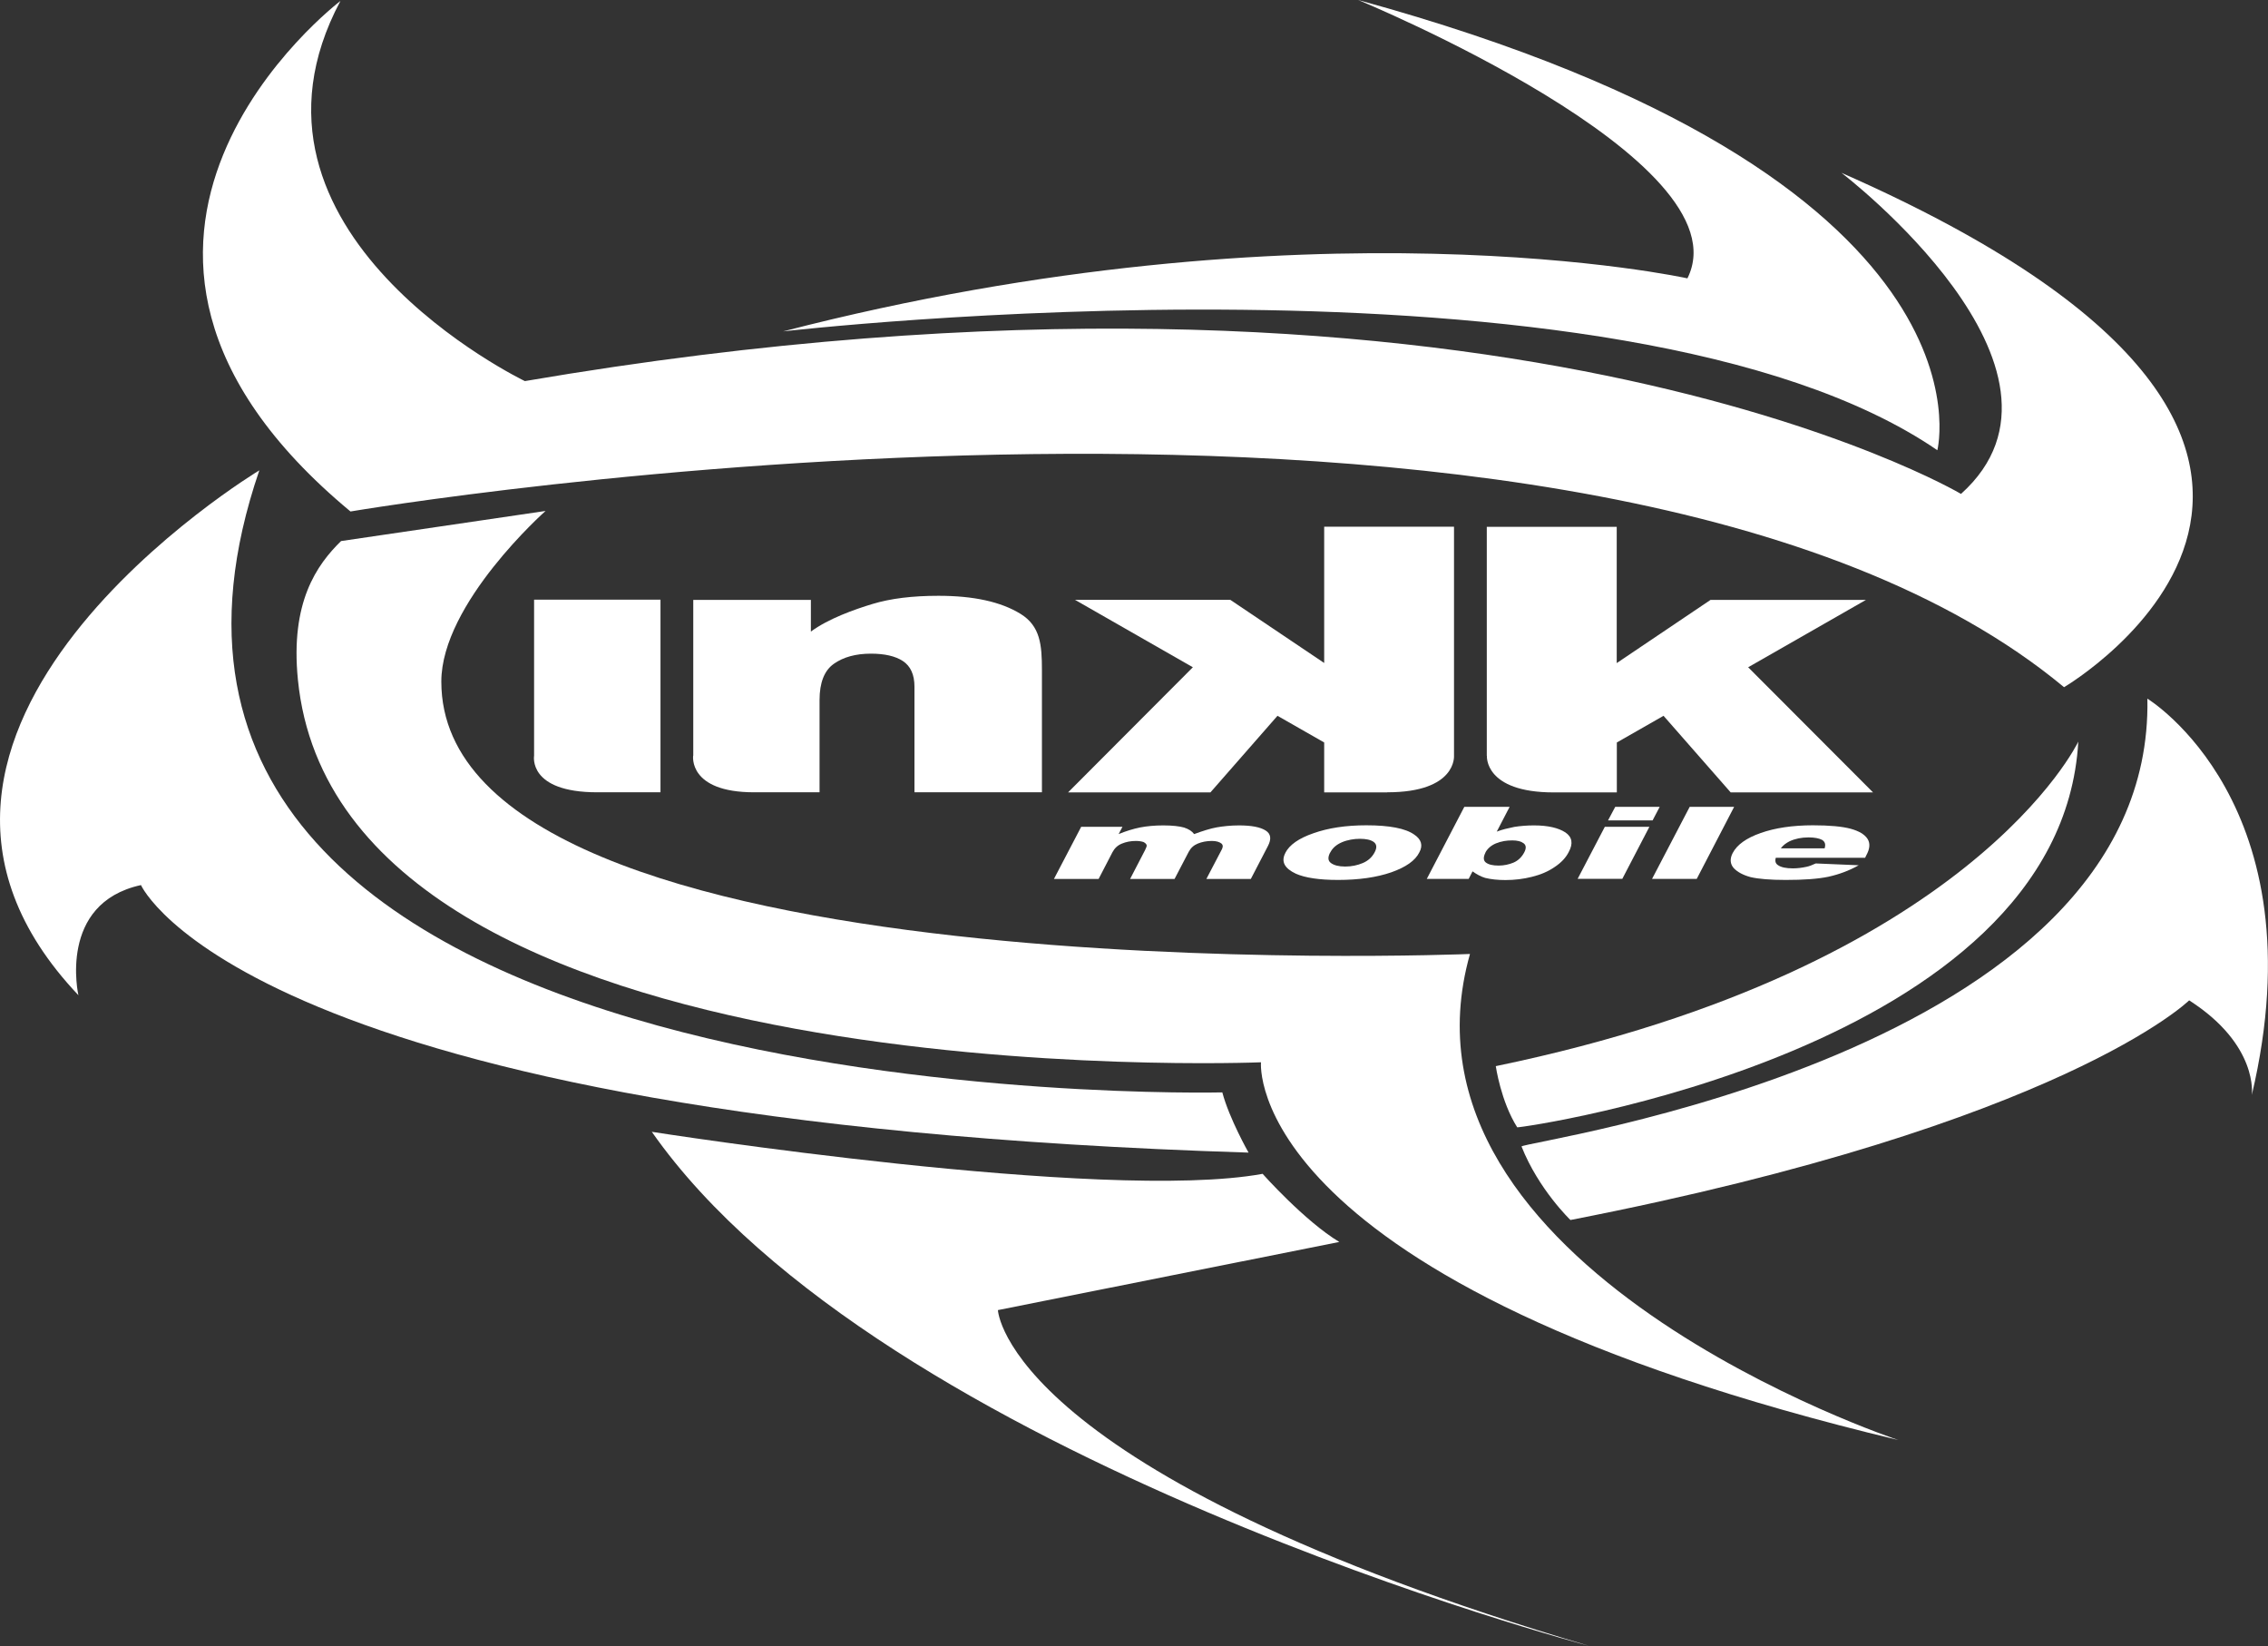 <?xml version="1.0" encoding="UTF-8"?>
<svg id="Layer_1" data-name="Layer 1" xmlns="http://www.w3.org/2000/svg" viewBox="0 0 211.73 153.65">
  <rect x="0" y="0" width="211.73" height="153.65" fill="#333333" stroke="none"/>
  <defs>
    <style>
      .cls-1 {
        fill: #fff;
        stroke-width: 0px;
      }
    </style>
  </defs>
  <path class="cls-1" d="m31.78.09s-29.5,22.38.94,47.65c0,0,116.43-19.75,159.97,16.4,0,0,37.84-22.21-20.78-48.01,0,0,24.07,18.38,11.16,29.97,0,0-43.77-25.96-134.07-10.53,0,0-28.76-13.82-17.22-35.48"/>
  <path class="cls-1" d="m50.92,47.7s-9.72,8.61-9.72,15.92c0,29.39,96.03,25.42,96.03,25.42-8.29,29.38,40,45.37,40,45.37-61.46-14.7-59.51-35.26-59.51-35.26,0,0-86.02,3.55-89.91-35.72-.72-7.22,1.76-10.71,4.03-12.93l19.09-2.81Z"/>
  <path class="cls-1" d="m114.11,101.96S3.41,104.66,24.21,43.9c0,0-40.32,24.26-16.89,48.99,0,0-1.96-8.58,5.84-10.28,0,0,9.76,22.04,103.4,24.97,0,0-1.8-3.17-2.45-5.62"/>
  <path class="cls-1" d="m117.87,109.56s3.91,4.4,7.16,6.36l-31.87,6.36s.65,15.19,55.29,31.37c0,0-66.15-17.39-87.6-48.01,0,0,42.24,6.63,57.03,3.92"/>
  <path class="cls-1" d="m142.04,107.01c.05-.49,59.08-8.49,58.43-41.8,0,0,16.16,9.81,9.75,36.99,0,0,.66-4.66-5.85-8.83,0,0-11.72,11.53-57.76,20.5,0,0-2.98-2.85-4.57-6.87"/>
  <path class="cls-1" d="m141.64,105.22c.4.07,50.73-7.12,52.38-36,0,0-9.96,21.1-54.38,30.29,0,0,.47,3.3,2,5.71"/>
  <path class="cls-1" d="m180.86,42.03s6.5-25.45-54.07-42.03c0,0,36.27,14.92,30.74,25.98,0,0-35.13-7.77-84.42,4.95,0,0,78.3-9.07,107.75,11.09"/>
  <path class="cls-1" d="m100.91,77.17h3.88l-.36.68c.71-.29,1.37-.49,2.01-.62.63-.12,1.35-.19,2.16-.19.86,0,1.52.08,1.94.2.45.15.74.34.94.61.82-.3,1.51-.52,2.12-.63.59-.1,1.28-.18,2.07-.18,1.17,0,1.99.16,2.49.48.49.31.55.79.2,1.46l-1.59,3.06h-4.15l1.46-2.79c.1-.23.1-.38-.04-.51-.2-.16-.49-.25-.91-.25-.49,0-.93.09-1.32.25-.38.16-.65.41-.84.77l-1.32,2.53h-4.15l1.4-2.7c.11-.22.16-.36.15-.44-.02-.11-.12-.22-.3-.31-.19-.06-.42-.1-.71-.1-.49,0-.93.09-1.31.25-.4.16-.68.43-.88.81l-1.29,2.49h-4.17l2.54-4.86Z"/>
  <path class="cls-1" d="m119.99,79.61c.38-.75,1.26-1.37,2.63-1.84,1.38-.49,3.02-.74,4.93-.74,2.17,0,3.67.29,4.48.87.66.44.83,1.01.47,1.66-.38.77-1.26,1.38-2.62,1.86-1.36.47-3.02.71-4.97.71-1.76,0-3.07-.2-3.93-.58-1.07-.5-1.41-1.14-.98-1.95m4.17-.02c-.22.43-.21.76.08.97.28.21.73.33,1.33.33s1.16-.12,1.65-.33c.49-.21.86-.54,1.1-1,.23-.43.2-.75-.08-.96-.29-.21-.73-.3-1.29-.3s-1.16.1-1.68.32c-.51.22-.88.53-1.1.97"/>
  <path class="cls-1" d="m136.72,75.31h4.21l-1.2,2.31c.52-.2,1.06-.32,1.64-.44.57-.09,1.19-.14,1.83-.14,1.31,0,2.28.23,2.93.65.64.43.75,1.04.32,1.83-.27.54-.71,1-1.31,1.4-.61.42-1.31.72-2.13.92-.79.2-1.62.3-2.47.3-.73,0-1.36-.07-1.89-.2-.4-.12-.79-.33-1.18-.61l-.36.7h-3.91l3.5-6.72Zm1.96,4.26c-.22.43-.21.75.04.94.26.19.64.28,1.19.28.48,0,.96-.1,1.39-.28.43-.19.76-.51.99-.94.21-.39.19-.68-.05-.86-.24-.18-.59-.27-1.05-.27-.57,0-1.07.08-1.54.28-.45.19-.78.48-.98.85"/>
  <path class="cls-1" d="m150.78,75.31h4.16l-.66,1.26h-4.16l.67-1.26Zm-.96,1.86h4.16l-2.53,4.86h-4.17l2.54-4.86Z"/>
  <polygon class="cls-1" points="157.74 75.31 161.89 75.31 158.4 82.03 154.23 82.03 157.74 75.31"/>
  <path class="cls-1" d="m174.13,80.06h-8.35c-.09.3-.03.53.19.68.29.21.76.31,1.41.31.41,0,.81-.05,1.24-.14.26-.05.55-.16.89-.32l4.01.17c-.88.5-1.83.85-2.82,1.07-1,.21-2.32.3-3.99.3-1.43,0-2.53-.09-3.27-.26-.71-.19-1.25-.48-1.6-.86-.33-.39-.36-.86-.08-1.4.41-.77,1.27-1.39,2.61-1.86,1.33-.47,2.96-.72,4.88-.72,1.55,0,2.73.11,3.51.32.8.22,1.31.53,1.58.94.26.4.24.92-.12,1.56l-.1.21Zm-3.79-.88c.11-.37.04-.61-.24-.79-.27-.14-.69-.23-1.25-.23-.68,0-1.26.12-1.78.36-.32.16-.61.37-.82.66h4.08Z"/>
  <path class="cls-1" d="m49.86,70.54v-14.57h11.8v17.98h-5.9c-6.5,0-5.9-3.41-5.9-3.41"/>
  <path class="cls-1" d="m64.72,70.54v-14.55h10.98v2.96c1.64-1.21,4.07-2.07,5.76-2.58,1.69-.51,3.72-.76,6.15-.76,3.27,0,5.82.55,7.67,1.69,1.84,1.14,1.99,2.89,1.99,5.24v11.41h-11.9v-9.86c0-1.12-.36-1.91-1.08-2.39-.7-.46-1.7-.69-2.99-.69-1.41,0-2.57.32-3.46.95-.88.62-1.33,1.75-1.33,3.38v8.61h-6.11c-6.18,0-5.69-3.42-5.69-3.42"/>
  <path class="cls-1" d="m138.8,70.54v-21.37h12.13v12.72l8.76-5.9h14.51l-11,6.29,11.66,11.68h-13.29l-6.27-7.15-4.36,2.49v4.66h-5.89c-6.52,0-6.24-3.42-6.24-3.42"/>
  <path class="cls-1" d="m129.51,73.96h-5.89v-4.66l-4.36-2.49-6.26,7.15h-13.29l11.65-11.68-11-6.29h14.5l8.76,5.89v-12.72h12.12v21.37s.29,3.42-6.23,3.42"/>
</svg>